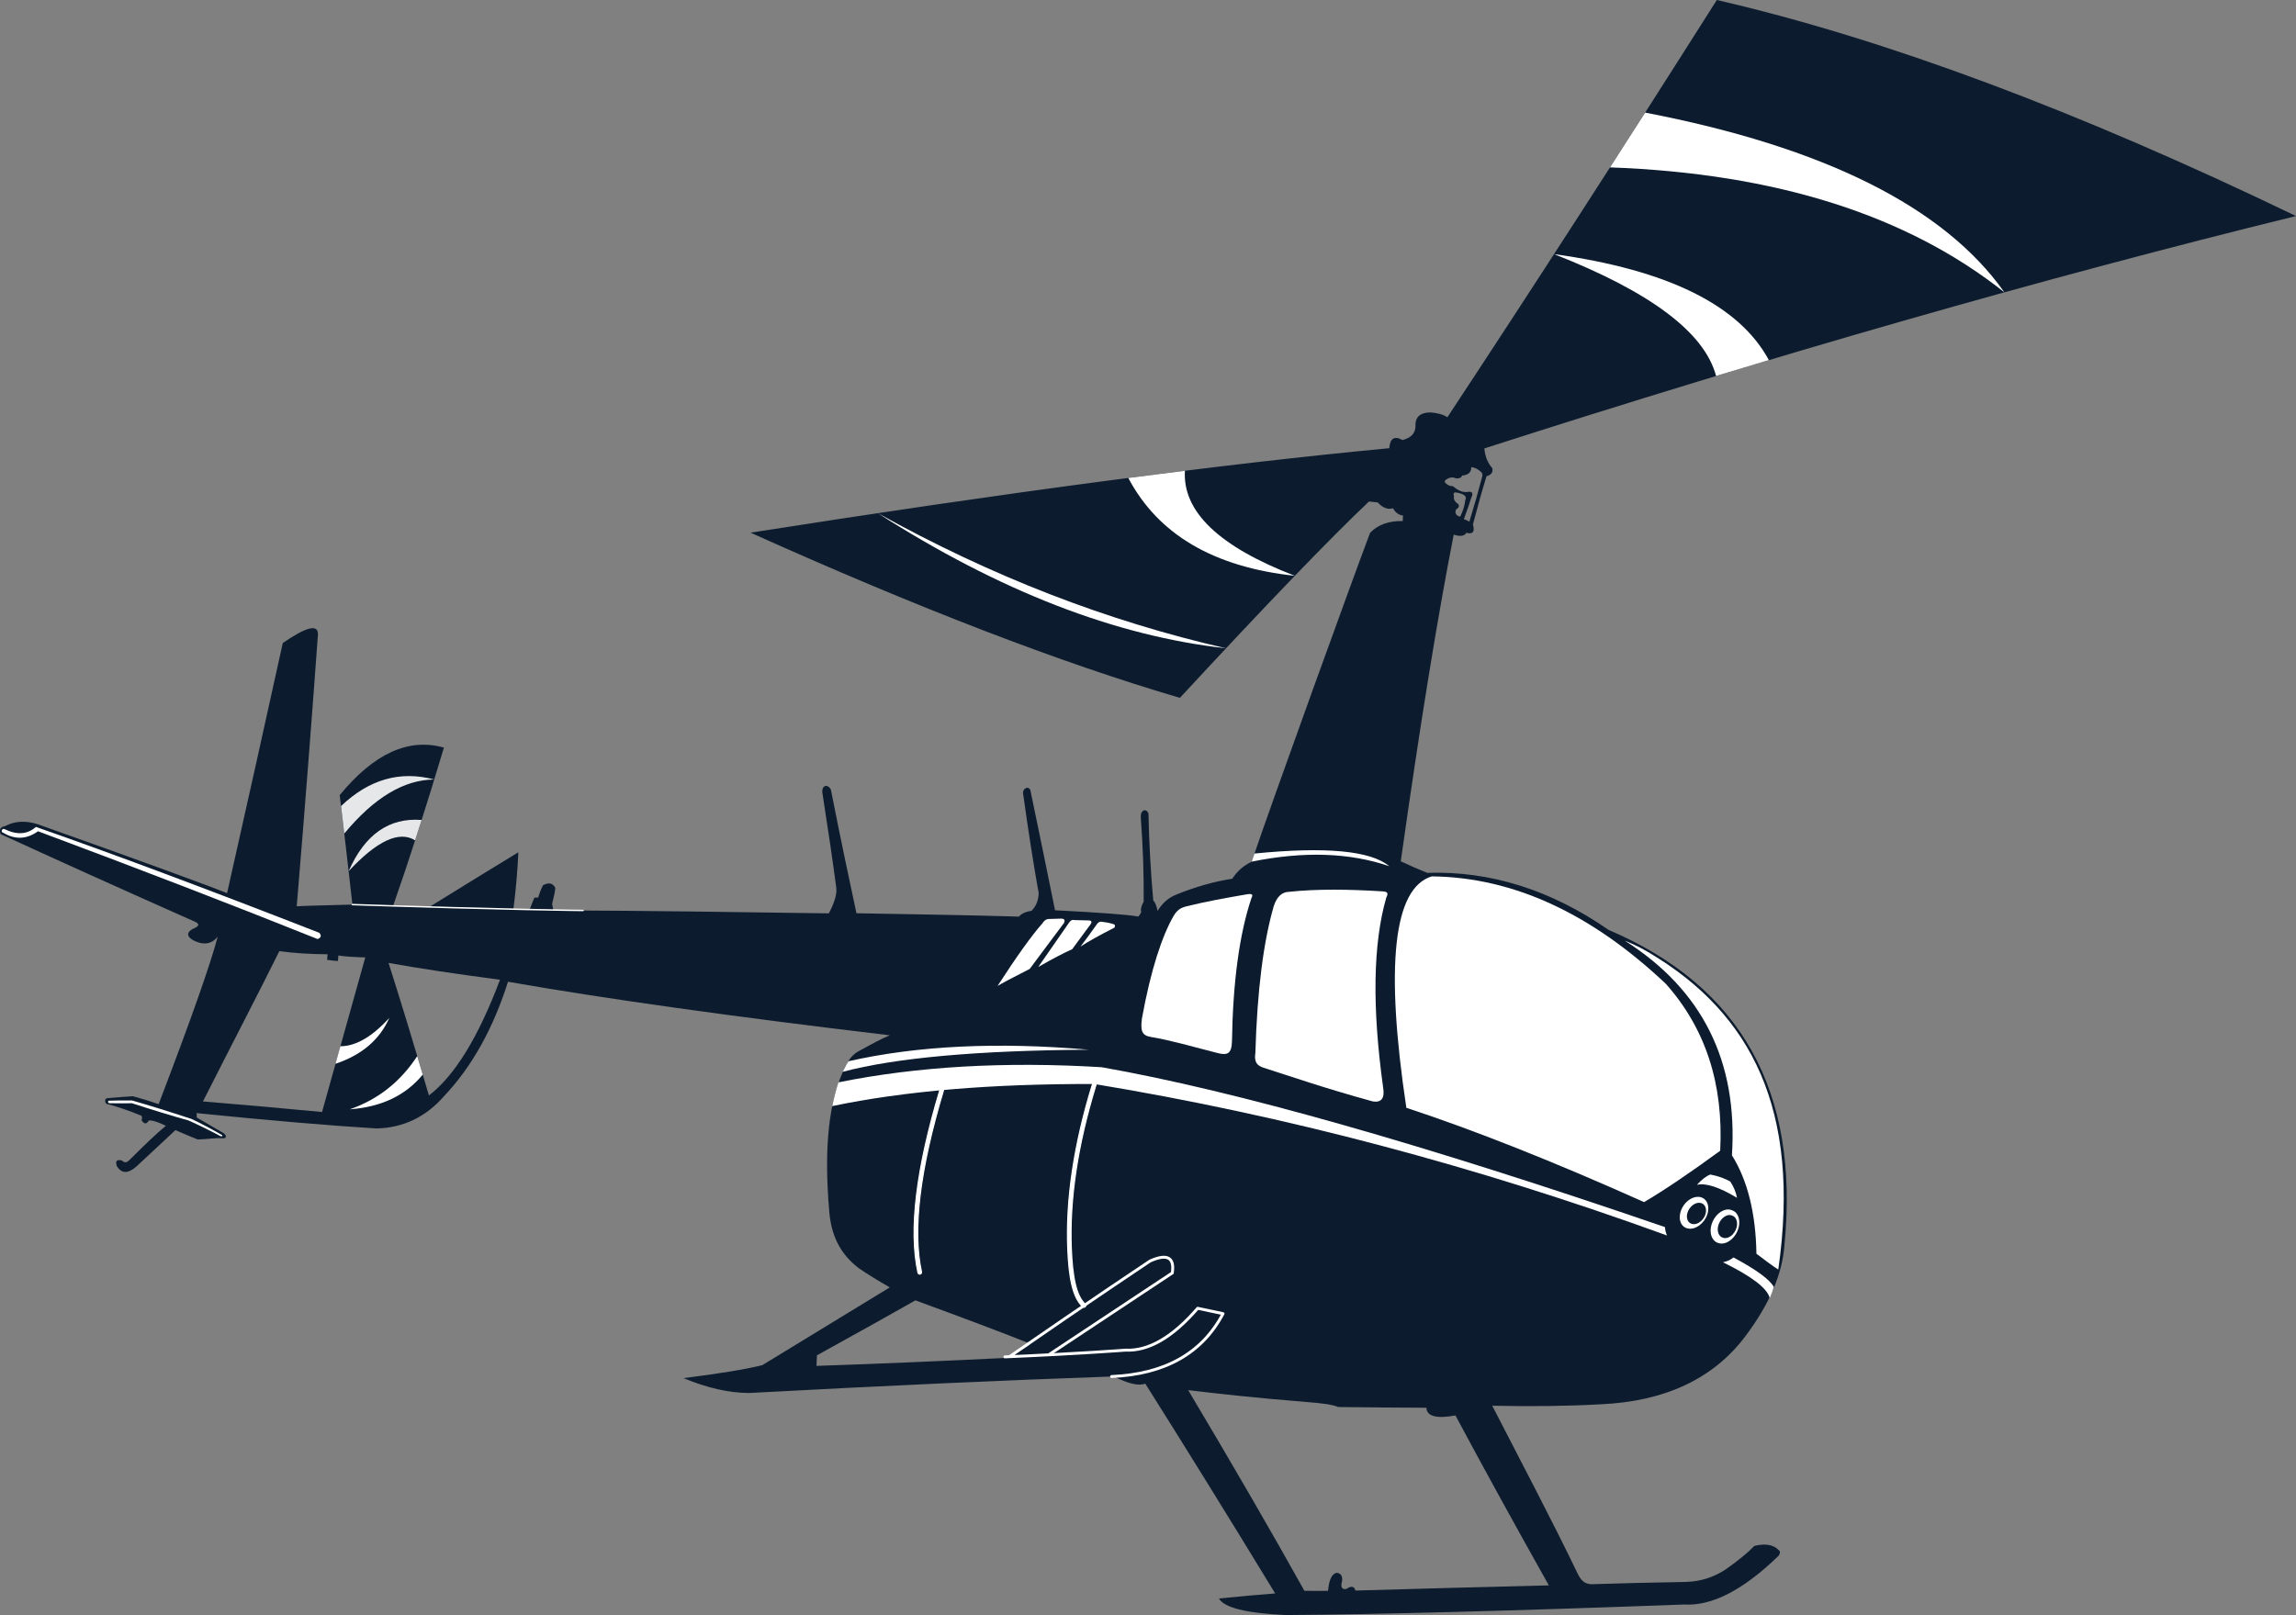 <svg xmlns="http://www.w3.org/2000/svg" id="Layer_2" data-name="Layer 2" viewBox="0 0 907.09 638.25"><rect x="0" y="0" width="907.09" height="638.25" fill="#808080" stroke="none"/><defs><style>      .cls-1, .cls-2 {        fill: #fff;      }      .cls-1, .cls-3, .cls-4 {        fill-rule: evenodd;      }      .cls-5 {        stroke-width: .57px;      }      .cls-5, .cls-2, .cls-6, .cls-7 {        stroke: #fff;      }      .cls-5, .cls-6 {        stroke-linecap: round;        stroke-linejoin: round;      }      .cls-5, .cls-6, .cls-7 {        fill: none;      }      .cls-2 {        stroke-width: .44px;      }      .cls-2, .cls-7 {        stroke-miterlimit: 22.93;      }      .cls-3 {        fill: #e6e7e8;      }      .cls-6, .cls-7 {        stroke-width: 1.15px;      }      .cls-4 {        fill: #0c1c2e;      }    </style></defs><g id="Layer_1-2" data-name="Layer 1"><g><path class="cls-4" d="m14.97,325.75c39.91,14.19,64.82,23.26,74.74,27.22,7.63-33.89,14.97-66.84,22.01-98.85,9.31-6.41,13.94-7.57,13.9-3.46-2.21,30.43-5.01,67.14-8.39,107.48,4.49-.27,17.96-.49,22.01-.66-1.68-14.93-3.35-29.34-5.03-43.25,13.52-16.48,27.24-22.74,41.17-18.78-7.09,23.73-13.62,44.11-20.06,62.5,5.82.25,10.75.67,14.42.41,12.89-7.99,24.28-15,35.05-21.55-.35,7.48-.92,14.3-1.96,22.5,2.59-.09,4.83.16,6.41.18.92-2.48,1.37-3.57,1.9-4.76.64.04,1.14,0,1.52-.09.48-1.74,1.11-3.36,1.9-4.84,2.3-1.19,3.91-.81,4.84,1.14-.15,1.44-.58,3.54-1.28,6.31.12.67.25,1.31.51,2.51,38.11.13,74.42.72,108.83,1.19,2.25-4.32,3.23-7.67,2.94-10.06-1.38-10.45-3.19-22.78-5.41-37-.73-3.78,2.07-4.21,3.27-1.85,4.01,20.38,7.38,36.16,10.1,48.86,27.45.44,48.83.88,64.13,1.33,1.19-1.24,2.87-2,5.03-2.28,1.77-1.77,2.72-4.08,2.85-6.92-2.02-11.24-4.05-24.14-6.07-38.7-.77-2.59,1.86-3.98,2.75-2.18,3.19,15.27,6.44,31.13,9.77,47.58,17.73.9,28.7,1.72,32.92,2.47.5-.53.88-1.13,1.14-1.8-.35-.93-.03-2.29.95-4.08.11-10.57-.27-21.75-1.14-33.44-.04-3.18,2.39-3.37,3.04-1.37.25,11.62.88,23.08,1.9,34.39.64.47,1.21,1.83,1.71,4.08,1.92-3.14,4.38-5.29,7.4-6.45,7.59-3.09,14.96-5.18,22.1-6.26,1.89-2.96,4.45-5.21,7.68-6.74,7.34-21.95,41.65-116.62,46.77-129.97,3.05-3.2,7.36-4.75,12.9-4.65.02-.95.05-1.68.09-2.18-1.62-.17-2.93-1.12-3.94-2.85-2.07.59-4.08-.18-6.02-2.32-1.29-.17-2.45-.3-3.46-.38-15.52,14.69-40.42,40.56-74.71,77.6-47.01-13.79-103.55-35.55-169.62-65.27,101.28-15.93,185.39-27.06,252.34-33.39.3-3.92,2.04-5,5.22-3.23,3.37-.85,5.08-2.65,5.12-5.41-.18-3.64,1.82-5.48,5.98-5.5,2.87.23,5.08.87,6.64,1.9,33.52-50.81,69-105.77,106.44-164.88,66.28,15.29,142.55,43.75,228.81,85.38-99.45,24.44-206.33,55.05-320.65,91.83.27,3.15,1.31,5.74,3.13,7.78.41,1.6-.35,2.67-2.28,3.23-1.68,5.45-3.47,11.79-5.36,19.02.83,2.9-.04,4-2.61,3.32-.78,1.33-2.44,1.57-4.98.71-6.41,32.61-13.38,75.64-20.92,129.11,3.9,1.82,7.38,3.34,10.43,4.55,24.98-.79,48.89,6.74,71.72,22.58,52.24,22.28,75.39,63.76,69.44,124.46-.8,11.29-5.79,23.28-15.56,36.24-12.56,16.67-31.78,25.66-57.11,26.75-12.64.72-26.91.91-42.78.57,11.62,22.62,23.22,44.5,33.68,66.21,1.3,2.71,2.76,4.3,5.55,4.32,10.05-.33,22.48-.63,37.28-.9,5.88-.17,11.19-1.88,15.94-5.12,4.95-3.5,8.65-6.54,11.1-9.11,4.32-1.07,7.53-.52,9.63,1.66.66.47.64,1.21-.05,2.23-13.93,13.53-26.37,19.95-37.33,19.26-67.79,2.52-120.28,3.91-157.48,4.17-15.55-.74-24.31-2.92-26.28-6.55,8.72-.86,16.12-1.53,22.2-1.99-18.93-31.06-36.04-58.69-51.32-82.91-2.58,1-6.72.05-12.43-2.85-42.57,1.48-90.61,3.66-144.1,6.55-7.96-.04-16.59-2-25.9-5.88,13.96-1.75,24.33-3.45,31.12-5.12,21.62-13.23,38.41-23.48,50.37-30.74-4.73-2.71-8.77-5.2-12.14-7.5-7.7-5.83-10.98-13.29-11.76-22.29-2.24-25.69-.21-44.58,6.45-57.68,1.23-2.41,2.52-4.46,5.32-5.98,4.75-2.59,8.72-4.8,12.14-6.17-62.07-7.37-112.35-14.42-150.84-21.16-5.89,18.56-14.3,33.61-25.23,45.16-7.23,8.3-16.14,12.57-26.75,12.81-18.23-1.1-41.95-3.12-71.15-6.07.22.56.25,1.13.09,1.71,5.26,3.02,8.72,5.07,10.43,6.07,1.41.82,1.69,2.33-.09,2.18-2.91-.24-6.2.4-9.87.47-2.35-.92-5.29-2.15-8.82-3.7-4.68,4.36-9.8,9.14-15.37,14.33-3.32,2.96-5.92,2.93-7.78-.1-.7-2.06,0-2.78,2.09-2.18.82.94,1.77.88,2.85-.19,6.29-6.31,11.09-10.83,14.42-13.57-3.16-1.54-5.4-2.24-6.74-2.09-.88,1.55-1.82,1.52-2.85-.1.33-1.13.21-1.76-.38-1.9-4.44-1.87-8.99-3.42-13.66-4.65-.62-1.26-.44-1.99.57-2.18,3.92-.34,7.27-.59,10.06-.76,3.94,1.07,7.33,2.12,10.15,3.13,12.75-33.36,20.53-55.43,23.34-66.22-1.96,2.6-4.84,3.5-8.54,1.99-3.47-1.42-4.28-3.37-1.33-5.03,2.59-1.01,2.88-1.96.85-2.84-29.82-13.26-55.4-24.8-76.75-34.62-.66-1.82-.09-2.86,1.71-3.13,3.79-2.05,8.12-2.3,13-.76h0Zm561.08-126.61c-1.34-.85-1.88-1.86-1.61-3.04-.42-1.23,0-1.7,1.23-1.42,2.89.57,3.97,1.56,3.23,2.94-.27,2.31-.95,4.49-2.04,6.55-1.65-.4-2.19-1.35-1.61-2.85,1.14-.65,1.41-1.38.81-2.18h0Zm-4.93-8.21c-.33-.22-.4-.58-.19-1.09,1.47-1.22,2.93-1.47,4.36-.76,1.38.02,2.16-.36,2.32-1.14,2.48-.19,3.7-1.3,3.65-3.32,1.82.2,2.85,1,3.75,1.8.44.39.79.71.62,1.75-1.46,5.58-3.16,11.58-5.12,17.98-.77-.45-1.5-.78-2.18-.99,1.4-3.78,2.37-6.56,2.89-8.35.95-1.9.49-2.71-1.38-2.42-1.83.29-3.77-.47-5.83-2.28-1,.09-1.96-.3-2.89-1.19h0Zm-373.59,196.25c-17.1-2.23-31.77-4.45-44.02-6.64,4.91,15.4,10.22,32.86,15.94,52.37,10.18-7.78,19.54-23.02,28.08-45.73h0Zm-68.11-10.06c-7.1-.05-13.45-.46-19.07-1.23-7.95,16.11-18.2,35.71-30.17,59.39,13.41,1.08,29.1,2.47,47.05,4.17,8.21-29.48,13.9-49.84,17.08-61.09-4.94-.14-8.48-.4-10.62-.76-.06.82-.12,1.55-.19,2.18-1.52-.08-2.95-.24-4.27-.47.07-.7.13-1.42.19-2.18h0Zm386.67,176.93c-20.64-1.67-36.19-3.41-46.67-4.69,17.64,29.62,32.95,56.05,45.92,79.31,3.92.06,7.04.06,9.34,0,.38-4.42,1.53-6.79,3.46-7.12,1.6.2,2.3,1.26,2.09,3.18-.71,2.41-.15,3.49,1.66,3.22,1.93-1.34,3.13-1.13,3.61.62,26.02-.76,51.49-1.44,76.41-2.04-14.09-25.11-26.39-47.5-36.9-67.16-7.5,1.37-11.33.36-11.48-3.04-10.56-.04-22.17-.14-34.82-.29-2.4-1.02-6.62-1.51-12.62-1.99h0Zm-193.52-14.27c.06-1.39.13-2.78.19-4.17,17.1-9.45,30.06-16.69,38.89-21.72,19.58,7.17,34.73,12.89,45.44,17.17-1.32,1.31-3.34,2.39-6.07,3.22.13.7.13,1.42,0,2.18-28.9,1.43-55.05,2.54-78.45,3.32h0Z"></path><path class="cls-1" d="m555.61,437.78c-8.45-56.36-5.1-86.85,10.06-91.45,32.06.36,62.89,14.53,92.49,42.5,15.67,17.65,22.82,39.62,21.44,65.93-12.17,8.91-22.2,15.67-30.07,20.3-35.49-15.91-66.79-28.33-93.92-37.28h0Z"></path><path class="cls-1" d="m15.05,328.49c-4.49,3.21-9.08,3.41-13.76.62-1.19-.26-.43-2.02.57-1.42,4.9,2.37,9.01,2.07,12.33-.9,30.04,10.49,67.35,24.44,111.94,41.84.98,1.1.75,1.92-.66,2.47-33.37-13.37-70.18-27.57-110.42-42.59h0Z"></path><path class="cls-1" d="m87.08,448.97c.59.19.85.08.76-.33-3.81-2.24-7.88-4.39-12.19-6.45-8.86-2.92-16.69-5.36-23.48-7.3-3.42-.04-6.36,0-8.85.09-.86-.1-.9,1.01.14,1,3.34.06,6.22.06,8.66,0,8.1,2.64,15.57,4.91,22.39,6.83,4.08,1.83,8.27,3.88,12.57,6.17h0Z"></path><path class="cls-1" d="m463.58,362.1c-4.45,7.79-8.93,21.05-12.43,40.39-.57,4.61-.2,6.7,3.51,7.3,7.75,1.27,16.33,3.79,25.99,6.26,4.23,1.14,5.93.52,6.07-4.55.38-23.49,2.93-42.32,7.66-56.51.88-1.63.24-1.92-2.06-1.52-7.91,1.37-15.82,2.78-23.39,4.65-2.22.55-3.81,1.28-5.36,3.99h0Z"></path><path class="cls-1" d="m503.28,357.9c-4.15,14.22-6.59,33.59-7.31,58.11-.58,3.71.64,5.13,3.32,5.98,9.7,3.06,23.87,8.03,43.07,13.28,3.42.55,4.78-1.29,4.08-5.5-4.41-31.86-3.99-56.87,1.24-75.04.94-1.79.47-2.35-1.42-2.47-13.3-.82-25.67-1.02-37.14.19-2.68.1-4.63,1.92-5.83,5.46h0Z"></path><path class="cls-1" d="m641.93,371.76c4.8,1.87,8.05,3.81,10.25,5.12,39.66,23.79,59.38,61.62,50.37,124.84-2.31-1.47-5.89-4.18-8.63-6.26-.27-16.04-3.5-29-9.68-38.9,2.42-37.1-11.69-65.37-42.31-84.81h0Z"></path><path class="cls-1" d="m686.24,473.36c-7.05-4.25-12.33-5.95-15.84-5.12,2-2.17,3.77-3.53,5.31-4.08,2.92.55,5.54,1.47,7.87,2.75,1.36,2.06,2.24,4.21,2.66,6.45h0Z"></path><path class="cls-1" d="m332.96,423.55c1.07-2.25,1.83-3.64,2.28-4.17,27.31-6.16,58.93-7.68,94.87-4.55-43.85.29-76.23,3.19-97.14,8.73h0Z"></path><path class="cls-1" d="m328.78,437.12c.8-3.72,1.62-6.85,2.47-9.39,31.16-6.3,65.82-8.29,103.97-5.98,52.85,9.31,127.03,30.37,222.56,63.18.09,1.23.36,2.33.81,3.32-75.51-27.47-150.91-47.43-226.21-59.86-40.64-.13-75.17,2.78-103.59,8.73h0Z"></path><path class="cls-1" d="m699.19,512.96c.81-1.89,1.35-3.34,1.61-4.36-1.59-2.93-6.9-6.82-15.94-11.67-1.12.93-2.51,1.57-4.17,1.9,11.32,5.54,17.48,10.25,18.5,14.13h0Z"></path><path class="cls-2" d="m371.34,430.62c.11-.38.51-.59.89-.48.38.11.59.51.48.89-4.69,15.62-7.75,29.41-9.19,41.37-1.44,11.92-1.25,22.01.54,30.26.08.39-.16.77-.55.85-.39.08-.77-.16-.85-.55-1.83-8.41-2.02-18.66-.56-30.73,1.45-12.04,4.53-25.91,9.25-41.61h0Z"></path><path class="cls-2" d="m431.69,428.18c.12-.38.52-.59.89-.47.38.12.59.52.47.89-3.74,12.11-6.33,23.41-7.92,33.92-1.69,11.16-2.25,21.42-1.88,30.77.23,5.69.7,10.4,1.58,14.12.86,3.63,2.1,6.29,3.89,7.97.29.27.3.72.03,1.01-.27.29-.72.3-1.01.03-2.01-1.89-3.38-4.78-4.3-8.68-.9-3.8-1.38-8.6-1.61-14.39-.38-9.45.19-19.8,1.89-31.04,1.6-10.57,4.2-21.94,7.97-34.13h0Z"></path><path class="cls-1" d="m406.81,382.9c-6.83,3.48-11.07,5.73-12.71,6.74,7.63-11.78,13.55-20.03,17.74-24.76.68-1.11,1.5-1.68,2.47-1.71,1.71-.08,3.35-.12,4.93-.14,1.28,0,1.65.58,1.09,1.75-5.18,6.96-9.69,13-13.52,18.12h0Z"></path><path class="cls-1" d="m410.17,382.14c5.92-3.37,10.4-5.71,13.42-7.02,2.52-3.45,4.96-6.76,7.3-9.91.61-.98.31-1.47-.9-1.47-2.06-.07-3.91-.12-5.55-.14-.81-.24-1.52.12-2.13,1.09-2.96,4.31-6.98,10.07-12.14,17.46h0Z"></path><path class="cls-1" d="m440.3,366.58c-6.11,3.11-10.58,5.61-13.42,7.5,2.43-3.21,4.42-5.93,5.98-8.16.78-1.35,1.65-1.89,2.61-1.61,1.66.18,3.15.48,4.46.9.6.14.73.6.38,1.38h0Z"></path><path class="cls-1" d="m671.02,472.97c1.16.05,2.17.56,2.86,1.4.76.92,1.18,2.3.99,3.97-.22,1.93-1.22,3.82-2.68,5.22-1.59,1.52-3.58,2.31-5.4,1.92-1.74-.38-2.79-1.73-3.09-3.44-.26-1.5.07-3.22.93-4.81.76-1.4,1.84-2.52,2.97-3.24,1.07-.68,2.26-1.07,3.42-1.01h0Zm.39,2.36c.78.04,1.46.38,1.91.94.51.62.79,1.54.66,2.66-.15,1.29-.82,2.55-1.8,3.49-1.06,1.02-2.39,1.55-3.61,1.28-1.16-.25-1.87-1.16-2.07-2.3-.17-1,.05-2.16.63-3.22.51-.94,1.23-1.68,1.99-2.17.72-.46,1.51-.71,2.29-.68h0Z"></path><path class="cls-1" d="m682.81,477.96c.88,0,2.25.47,3.02,1.31.43.47.78,1.08,1.01,1.79.23.72.34,1.55.29,2.48-.06,1.07-.34,2.14-.8,3.13-.45,1-1.08,1.92-1.84,2.69-.82.83-1.74,1.45-2.7,1.79-.94.33-1.92.39-2.84.12-.87-.25-1.56-.76-2.07-1.43-.5-.66-.83-1.48-.98-2.38-.13-.78-.12-1.62.02-2.46.14-.83.41-1.68.8-2.49.35-.72.77-1.36,1.23-1.92.47-.56.98-1.04,1.51-1.43.51-.37,1.05-.66,1.6-.87.56-.21.84-.32,1.72-.33h0Zm.54,2.21c.6,0,1.52.32,2.04.88.29.32.53.73.68,1.21.16.49.23,1.05.2,1.67-.04.72-.23,1.45-.54,2.12-.31.67-.73,1.29-1.24,1.82-.55.56-1.18.98-1.82,1.21-.64.23-1.3.26-1.92.08-.59-.17-1.05-.51-1.4-.97-.34-.45-.56-1-.66-1.61-.09-.53-.08-1.09.02-1.66.09-.56.28-1.14.54-1.69.23-.48.52-.92.83-1.3.31-.38.66-.71,1.02-.97.34-.25.71-.45,1.08-.59.38-.14.57-.22,1.16-.22h0Z"></path><path class="cls-7" d="m398.82,536.14c31.51-21.81,55.53-37.8,55.53-37.8,6.79-3.03,9.72-1.46,8.8,4.71-32.38,21.45-48.57,32.18-48.57,32.18"></path><path class="cls-1" d="m132.54,420.4c10.38-3.48,17.47-9.52,21.27-18.14-6.79,7.46-13.23,11.2-19.34,11.21-1.29,4.62-1.93,6.93-1.93,6.93h0Z"></path><path class="cls-1" d="m167.02,424.67c-6.78,8.25-16.39,12.82-28.84,13.72,11.11-3.84,19.99-10.85,26.66-21.02,1.45,4.87,2.17,7.3,2.17,7.3h0Z"></path><path class="cls-3" d="m134.74,318.55c11.08-10.58,23.36-14.08,36.83-10.5-11.99.06-23.81,7.19-35.57,21.38-.86-7.25-1.26-10.88-1.26-10.88h0Z"></path><path class="cls-3" d="m164,332.09c-6.31-3.91-15.07.15-26.26,12.19,6.37-14.51,15.99-21.25,28.84-20.24-1.72,5.37-2.58,8.05-2.58,8.05h0Z"></path><path class="cls-1" d="m495.61,337.31c-.72,2.14-1.09,3.2-1.09,3.2,20.55-4.17,38.65-3.57,54.32,1.79-7.32-6.12-25.06-7.79-53.23-4.99h0Z"></path><path class="cls-5" d="m139.23,357.48c60.53,2.04,91.12,2.33,91.12,2.33"></path><path class="cls-6" d="m397.01,536.22c29.02-1.22,47.62-2.66,47.62-2.66,9.12.45,18.63-5.06,28.54-16.54,6.68,1.42,10.02,2.12,10.02,2.12-8.25,15.65-22.92,23.93-44.03,24.85"></path><path class="cls-1" d="m649.96,44.5c-9.25,14.43-13.88,21.65-13.88,21.65,65.42,2.37,117.36,18.83,155.81,49.38-23.8-33.71-71.11-57.39-141.93-71.03h0Z"></path><path class="cls-1" d="m677.98,148.59c-4.52-17.15-25.86-33.21-64.02-48.17,44.86,6.21,73.15,20.17,84.87,41.89-13.9,4.18-20.85,6.27-20.85,6.27h0Z"></path><path class="cls-1" d="m346.78,202.79c44.7,24.88,90.57,42.68,137.61,53.4-43.7-4.83-89.57-22.63-137.61-53.4h0Z"></path><path class="cls-1" d="m468.13,186.04c-.97,16.16,13.5,29.99,43.43,41.51-32.06-3.44-53.99-16.33-65.8-38.67,14.74-1.88,22.2-2.82,22.38-2.84h0Z"></path></g></g></svg>